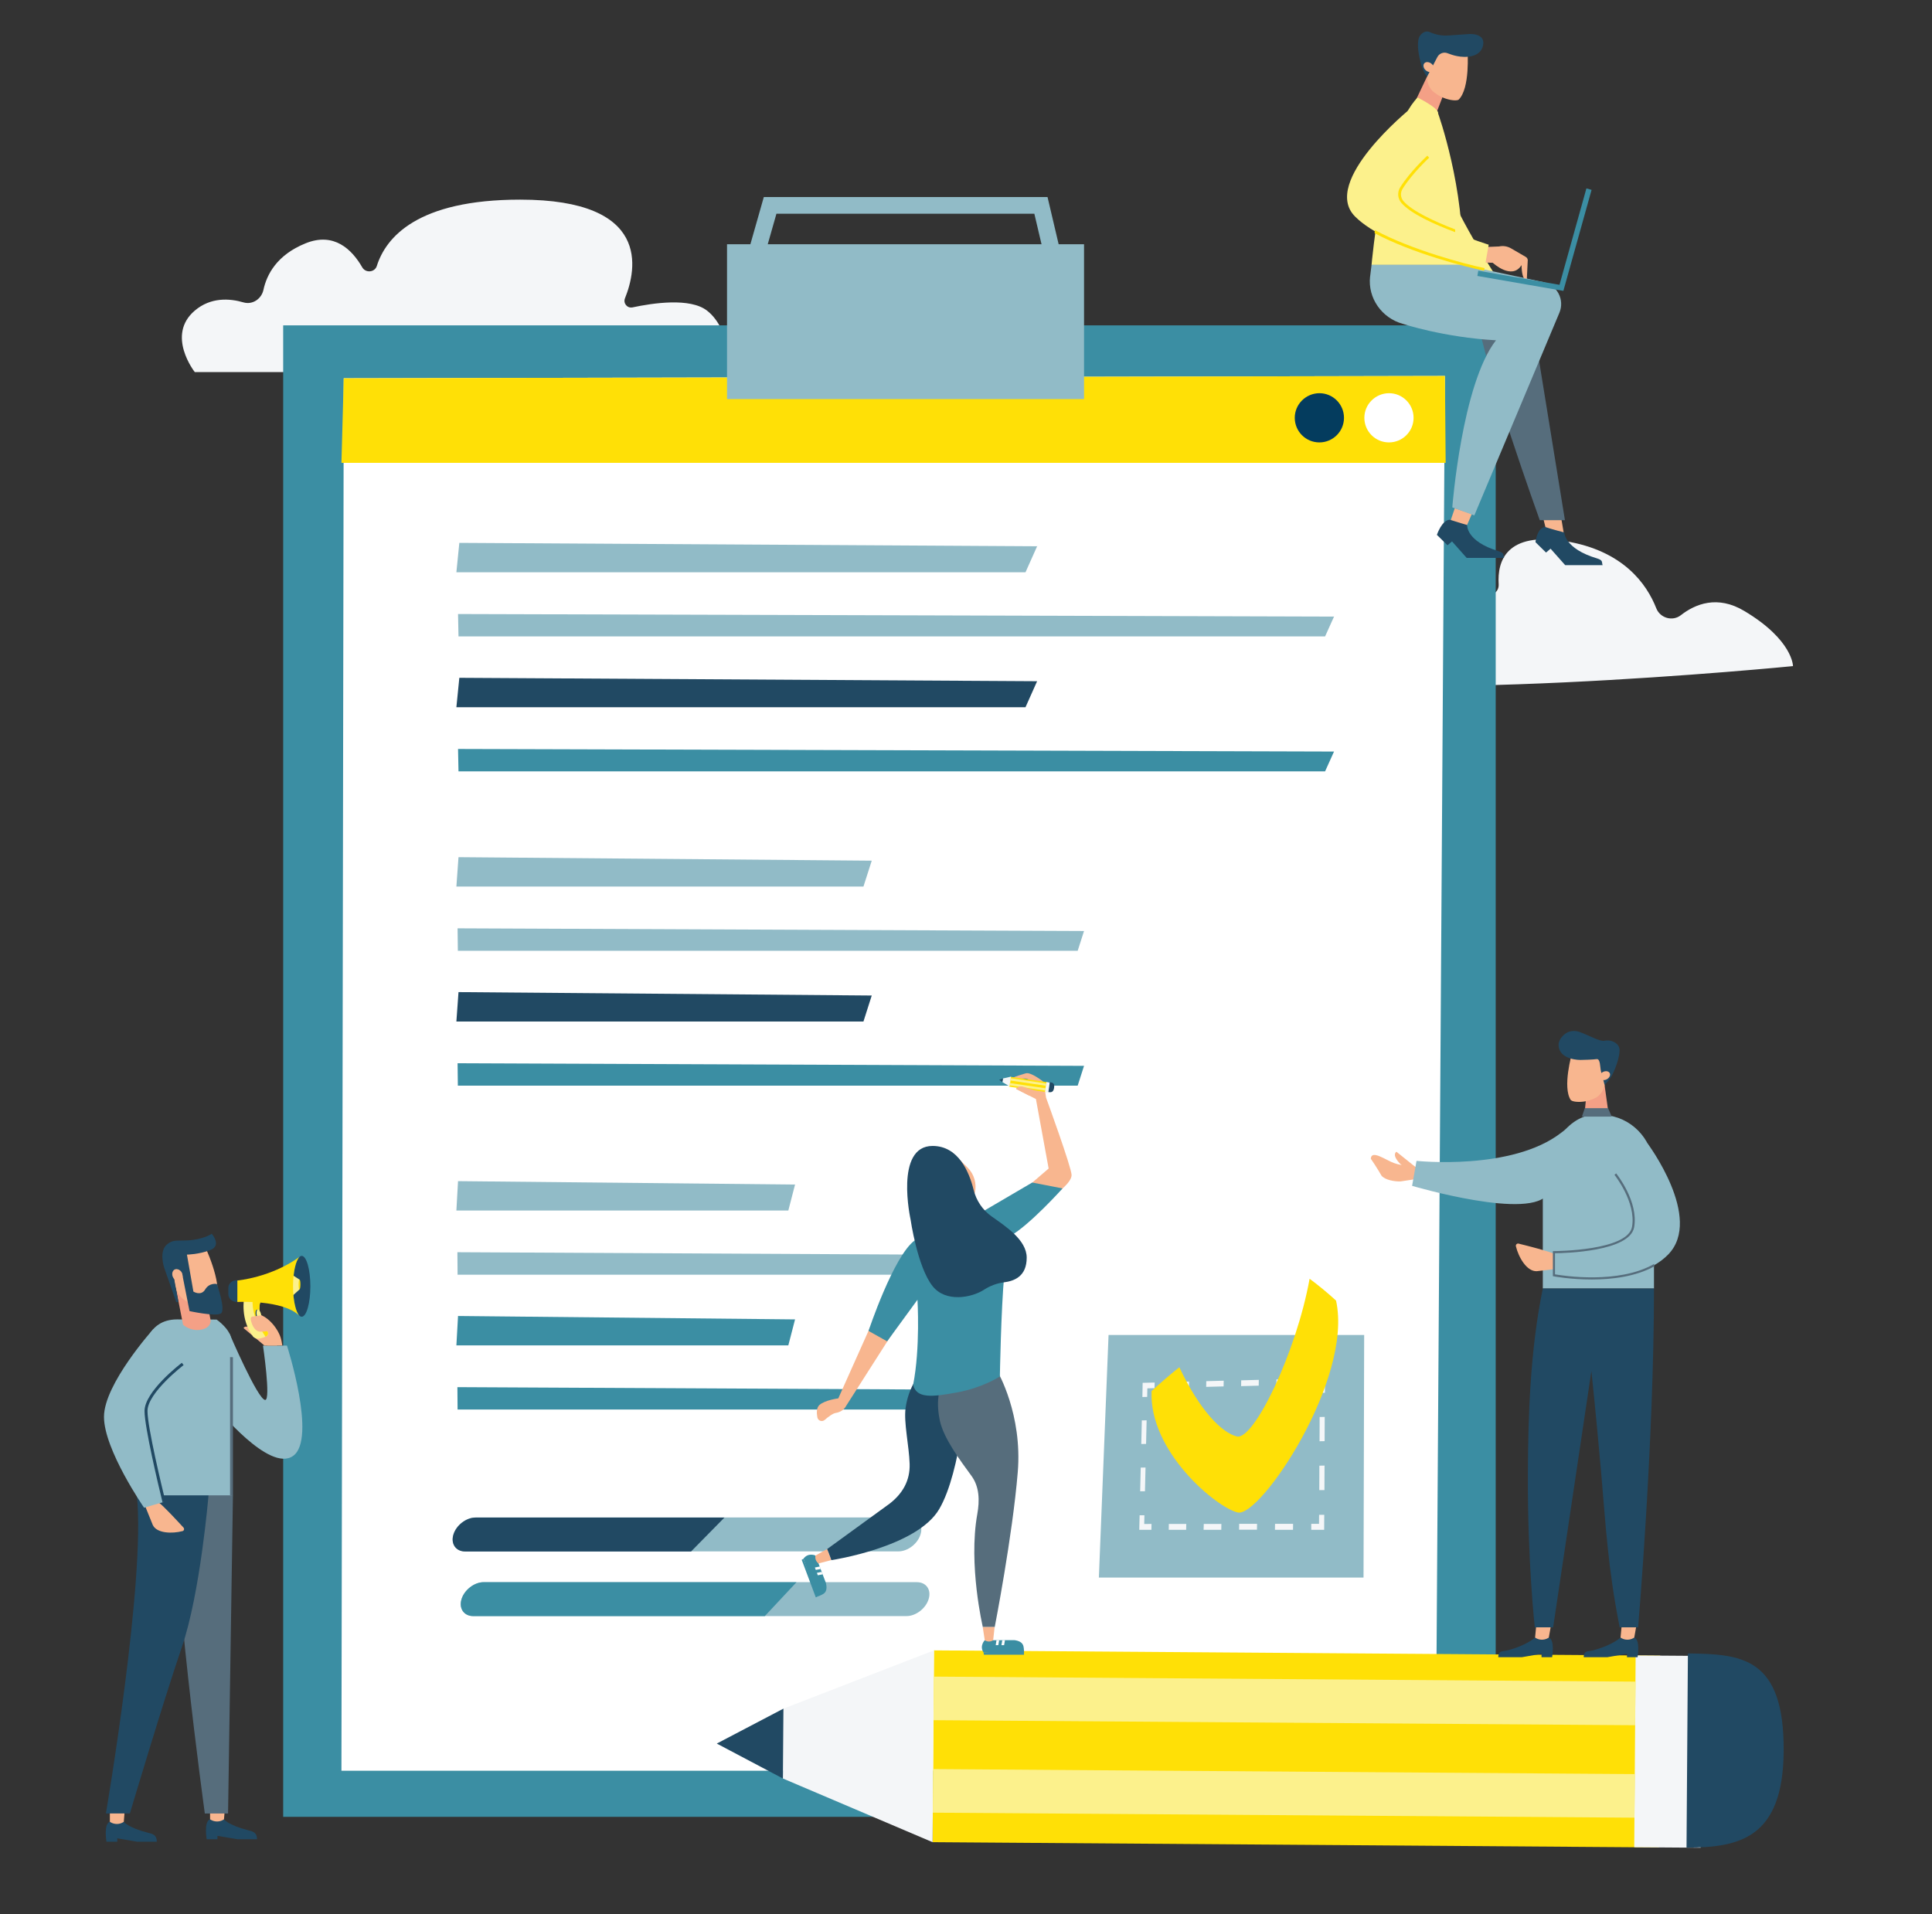 <?xml version="1.0" encoding="utf-8"?>
<!-- Generator: Adobe Illustrator 26.0.3, SVG Export Plug-In . SVG Version: 6.00 Build 0)  -->
<svg version="1.1" id="_x2014_ŽÓť_x5F_1" xmlns="http://www.w3.org/2000/svg" xmlns:xlink="http://www.w3.org/1999/xlink"
	 x="0px" y="0px" viewBox="0 0 209.59 207.69" style="enable-background:new 0 0 209.59 207.69;" xml:space="preserve">
<rect x="0" y="0" width="209.59" height="207.69" fill="#333333" stroke="none"/>
<style type="text/css">
	.st0{fill:#F4F6F8;}
	.st1{fill:#3B8EA3;}
	.st2{fill:#FFFFFF;}
	.st3{fill:#FFE006;}
	.st4{fill:none;}
	.st5{fill:#91BBC7;}
	.st6{fill:#214963;}
	.st7{fill:#043C5E;}
	.st8{fill:#FCF18C;}
	.st9{fill:#F8B68F;}
	.st10{fill:#F4A086;}
	.st11{fill:#566D7C;}
</style>
<g>
	<path class="st0" d="M194.51,72.27c0,0-45.78,4.54-60.72,0.49c-2.84-0.77-4.57-3.89-3.43-6.61c0.61-1.44,1.97-2.67,5-3.52
		c3.52-0.99,6.59,0.78,8.54,2.43c0.82,0.7,2.05,0.28,2.37-0.75c0.42-1.32,1.42-2.75,3.68-3.57c3.36-1.22,8.12,1.6,10.92,3.62
		c0.75,0.54,1.77-0.04,1.71-0.97c-0.16-2.52,0.83-5.71,7.21-4.68c6.31,1.02,8.86,4.66,9.89,7.29c0.42,1.06,1.76,1.45,2.66,0.75
		c1.56-1.22,3.97-2.21,6.89-0.46C194.51,69.44,194.51,72.27,194.51,72.27z"/>
	<path class="st0" d="M79.28,40.37H21.13c0,0-3.15-3.99,0-6.67c1.74-1.48,3.79-1.33,5.29-0.89c0.97,0.28,1.94-0.37,2.16-1.36
		c0.35-1.64,1.44-3.79,4.57-5.05c3.08-1.25,5.03,0.66,6.15,2.61c0.37,0.64,1.36,0.55,1.58-0.16c0.98-3.09,4.38-7.19,15.55-7.19
		c14.22,0,12.64,7.56,11.37,10.7c-0.22,0.55,0.25,1.11,0.82,0.99c2.19-0.47,6.26-1.08,8.09,0.36
		C79.28,35.71,79.28,40.37,79.28,40.37z"/>
	<rect x="30.72" y="35.3" class="st1" width="131.54" height="161.82"/>
	<polygon class="st2" points="37.29,41.04 37.04,192.12 155.76,192.12 156.75,40.79 	"/>
	<polygon class="st3" points="37.29,41.04 37.04,50.22 156.83,50.22 156.75,40.79 	"/>
	<line class="st4" x1="44.55" y1="43.09" x2="44.55" y2="43.09"/>
	<line class="st4" x1="43.04" y1="48" x2="43.8" y2="48"/>
	<polygon class="st5" points="49.83,58.9 49.51,62.09 111.25,62.09 112.51,59.27 	"/>
	<polygon class="st5" points="49.69,66.62 49.74,69.05 143.75,69.05 144.72,66.9 	"/>
	<polygon class="st6" points="49.83,73.54 49.51,76.73 111.25,76.73 112.51,73.91 	"/>
	<polygon class="st1" points="49.69,81.26 49.74,83.69 143.75,83.69 144.72,81.54 	"/>
	<polygon class="st5" points="49.74,93 49.51,96.19 93.67,96.19 94.57,93.38 	"/>
	<polygon class="st5" points="49.64,100.72 49.67,103.16 116.91,103.16 117.6,101.01 	"/>
	<polygon class="st6" points="49.74,107.64 49.51,110.83 93.67,110.83 94.57,108.01 	"/>
	<polygon class="st1" points="49.64,115.36 49.67,117.79 116.91,117.79 117.6,115.64 	"/>
	<polygon class="st5" points="49.69,128.15 49.51,131.34 85.52,131.34 86.25,128.52 	"/>
	<polygon class="st5" points="49.62,135.86 49.64,138.3 104.47,138.3 105.03,136.15 	"/>
	<polygon class="st1" points="49.69,142.78 49.51,145.97 85.52,145.97 86.25,143.15 	"/>
	<polygon class="st1" points="49.62,150.5 49.64,152.93 104.47,152.93 105.03,150.78 	"/>
	<path class="st5" d="M97.46,168.32h-47c-1.01,0-1.59-0.83-1.27-1.84l0,0c0.31-1.01,1.39-1.84,2.4-1.84h47
		c1.01,0,1.59,0.83,1.27,1.84l0,0C99.55,167.5,98.47,168.32,97.46,168.32z"/>
	<path class="st6" d="M78.59,164.65h-27c-1.01,0-2.09,0.83-2.4,1.84c-0.31,1.01,0.26,1.84,1.27,1.84h24.51L78.59,164.65z"/>
	<path class="st5" d="M98.34,175.34h-47c-1.01,0-1.59-0.83-1.27-1.84l0,0c0.31-1.01,1.39-1.84,2.4-1.84h47
		c1.01,0,1.59,0.83,1.27,1.84l0,0C100.43,174.52,99.35,175.34,98.34,175.34z"/>
	<path class="st1" d="M86.41,171.66H52.47c-1.01,0-2.09,0.83-2.4,1.84c-0.31,1.01,0.26,1.84,1.27,1.84h31.63L86.41,171.66z"/>
	<polygon class="st5" points="147.99,144.84 147.92,171.16 119.21,171.16 120.26,144.84 	"/>
	<g>
		<g>
			<polygon class="st0" points="123.59,165.98 124.91,165.98 124.92,165.34 124.13,165.35 124.15,164.4 123.63,164.4 			"/>
		</g>
		<g>
			<path class="st0" d="M126.8,165.34l1.89,0l-0.01,0.64h-1.89L126.8,165.34z M130.59,165.34l1.91,0l-0.01,0.64h-1.92L130.59,165.34
				z M134.43,165.33l1.94,0l-0.01,0.64h-1.94L134.43,165.33z M138.32,165.33l1.96,0l-0.01,0.65h-1.96L138.32,165.33z"/>
		</g>
		<g>
			<polygon class="st0" points="142.25,165.98 143.65,165.98 143.66,164.35 143.1,164.35 143.09,165.33 142.25,165.33 			"/>
		</g>
		<g>
			<path class="st0" d="M143.13,159.02l0.56-0.01l-0.01,2.66l-0.56,0L143.13,159.02z M143.16,153.74l0.55-0.01l-0.01,2.63
				l-0.55,0.01L143.16,153.74z"/>
		</g>
		<g>
			<polygon class="st0" points="143.18,151.12 143.73,151.11 143.74,149.53 142.36,149.56 142.36,150.19 143.18,150.17 			"/>
		</g>
		<g>
			<path class="st0" d="M127.12,149.95l1.87-0.05l-0.01,0.62l-1.87,0.05L127.12,149.95z M130.86,149.85l1.89-0.05l-0.01,0.62
				l-1.89,0.05L130.86,149.85z M134.65,149.76l1.91-0.05l-0.01,0.63l-1.91,0.05L134.65,149.76z M138.48,149.66l1.93-0.05l-0.01,0.63
				l-1.94,0.05L138.48,149.66z"/>
		</g>
		<g>
			<polygon class="st0" points="123.93,151.57 124.45,151.56 124.47,150.63 125.25,150.61 125.26,150 123.96,150.03 			"/>
		</g>
		<g>
			<path class="st0" d="M123.75,159.23l0.52-0.01l-0.06,2.58l-0.52,0L123.75,159.23z M123.87,154.11l0.52-0.01l-0.06,2.56
				l-0.52,0.01L123.87,154.11z"/>
		</g>
	</g>
	<path class="st3" d="M144.94,141.11c-0.94-0.86-1.91-1.66-2.87-2.37c-1.45,8.03-6.05,17.53-7.88,17.11
		c-1.59-0.37-4.02-2.76-6.25-7.51c-1.05,0.83-2.08,1.73-3.01,2.58c-0.31,6.56,7.02,12.64,9.35,13.18
		C136.71,164.65,146.82,149.66,144.94,141.11z"/>
	<path class="st2" d="M148.01,45.33c0,1.47,1.19,2.67,2.67,2.67c1.47,0,2.67-1.19,2.67-2.67c0-1.47-1.19-2.67-2.67-2.67
		C149.21,42.67,148.01,43.86,148.01,45.33z"/>
	<path class="st7" d="M140.46,45.33c0,1.47,1.19,2.67,2.67,2.67c1.47,0,2.67-1.19,2.67-2.67c0-1.47-1.19-2.67-2.67-2.67
		C141.66,42.67,140.46,43.86,140.46,45.33z"/>
	<rect x="78.87" y="26.5" class="st5" width="38.73" height="16.8"/>
	<g>
		<polygon class="st5" points="114.92,34.7 112.21,23.19 84.23,23.19 81.54,32.63 79.8,32.14 82.86,21.38 113.64,21.38 
			116.68,34.29 		"/>
	</g>
	<g>
		
			<rect x="130.22" y="150.37" transform="matrix(7.242276e-03 -1 1 7.242276e-03 -50.143 329)" class="st3" width="20.81" height="78.77"/>
		
			<rect x="170.55" y="186.45" transform="matrix(7.253839e-03 -1 1 7.253839e-03 -10.399 369.617)" class="st0" width="20.81" height="7.2"/>
		<path class="st6" d="M182.96,200.46c5.76,0,10.47-1.04,10.54-10.46c0.07-10.28-4.63-10.53-10.39-10.61L182.96,200.46z"/>
		<polygon class="st0" points="101.17,199.87 84.93,192.96 84.99,185.38 101.32,179.06 		"/>
		<polygon class="st6" points="84.93,192.96 77.76,189.17 84.99,185.38 		"/>
		
			<rect x="136.9" y="156.52" transform="matrix(7.147126e-03 -1 1 7.147126e-03 -56.307 332.449)" class="st8" width="4.73" height="76.12"/>
		
			<rect x="136.97" y="146.49" transform="matrix(7.166220e-03 -1 1 7.166220e-03 -46.202 322.555)" class="st8" width="4.73" height="76.12"/>
	</g>
	<path class="st6" d="M166.53,177.67c0,0-0.92,0.86-3.03,1.4c-0.46,0.12-0.96-0.04-0.96,0.73c0.98,0,2.56,0,2.56,0l2.13-0.37v0.37
		h1.15c0,0,0.32-1.88-0.35-2.12C167.39,177.67,166.53,177.67,166.53,177.67z"/>
	<path class="st9" d="M166.66,176.32l-0.13,1.35l0,0c0.42,0.29,0.97,0.31,1.41,0.05l0.08-0.05l0.24-1.35H166.66z"/>
	<path class="st6" d="M175.8,177.67c0,0-0.92,0.86-3.03,1.4c-0.46,0.12-0.96-0.04-0.96,0.73c0.98,0,2.56,0,2.56,0l2.13-0.37v0.37
		h1.15c0,0,0.32-1.88-0.35-2.12C176.66,177.67,175.8,177.67,175.8,177.67z"/>
	<path class="st9" d="M175.93,176.32l-0.13,1.35l0,0c0.42,0.29,0.97,0.31,1.41,0.05l0.08-0.05l0.24-1.35H175.93z"/>
	<g>
		<path class="st9" d="M152.81,126.39c-0.14,0.04-0.64,0.13-1.6-0.21c-0.86-0.3-2.44-1.49-2.5-0.46c0.58,0.82,1.17,1.85,1.17,1.85
			c0.4,0.46,1.4,0.63,2.05,0.61l2-0.3c0,0,0.55-0.86,0.59-0.9l-0.28-0.31C153.74,126.65,153.26,126.55,152.81,126.39z"/>
		<path class="st9" d="M152.35,126.64c0,0-0.05,0.03-0.14,0.06c0.09,0.1,0.17,0.2,0.25,0.3c0.43,0.21,0.85,0.43,1.27,0.65
			c0.09-0.28,0.23-0.67,0.24-0.7l-2.48-1.99c0,0-0.37,0.21-0.01,0.79C151.84,126.33,152.35,126.64,152.35,126.64z"/>
	</g>
	<polygon class="st10" points="172.07,119.06 171.81,121.71 174.64,121.82 174.07,117.72 	"/>
	<g>
		<path class="st9" d="M171.2,119.55c-0.33-0.01-0.63-0.06-0.79-0.19c-0.95-1.38,0.13-5.1,0.13-5.1l1.52-0.64l1.93,1.2l0.11,2.49
			c0.03,0.67-0.29,1.3-0.86,1.72l0,0C172.63,119.38,171.92,119.57,171.2,119.55z"/>
	</g>
	<path class="st6" d="M173.68,116.23c-0.11-0.42-0.05-1.39-0.48-1.32c-0.31,0.05-1.38,0.09-1.74,0.09c-0.85,0-2.38-0.33-2.38-1.64
		c0-0.65,0.63-1.21,1.03-1.38c0.39-0.16,0.84-0.16,1.24-0.02c0.94,0.33,2.19,1.06,2.69,0.96c0.84-0.17,1.67,0.32,1.66,1.03
		c-0.01,0.76-0.41,1.9-0.78,2.63c-0.22,0.42-0.51,0.8-0.85,1.12l0,0L173.68,116.23z"/>
	<path class="st9" d="M174.55,116.33c-0.19-0.17-0.55-0.14-0.8,0.07c-0.25,0.21-0.3,0.51-0.11,0.68c0.19,0.17,0.55,0.14,0.8-0.07
		C174.69,116.8,174.74,116.5,174.55,116.33z"/>
	<path class="st5" d="M169.36,122.9c-5.34,4.15-15.69,3.05-15.69,3.05l-0.48,2.71c0,0,13.13,3.88,14.77,0.78
		C169.61,126.33,174.7,118.75,169.36,122.9z"/>
	<path class="st5" d="M173.22,120.94c-0.1,0-0.19,0-0.29,0.01c-3.12,0.11-5.56,4.42-5.56,7.55v11.3h12.06v-12.94
		c0-2.88-2.06-5.39-4.9-5.83C174.12,120.97,173.69,120.94,173.22,120.94z"/>
	<path class="st9" d="M169.38,137.61l-2.67,0.31c-1.09,0.04-1.97-1.51-2.26-2.7c-0.04-0.18,0.12-0.34,0.3-0.29
		c0.94,0.23,3.35,0.84,3.99,1.16L169.38,137.61z"/>
	<path class="st5" d="M178.72,124.04c0,0,6.08,8.12,2.26,12.06c-3.82,3.94-12.41,2.27-12.41,2.27v-2.51c0,0,8.12,0.02,8.59-2.74
		c0.48-2.76-1.93-5.74-1.93-5.74"/>
	<g>
		<path class="st11" d="M179.43,137.14c-3.85,2.22-9.91,1.27-10.74,1.12v-2.29c1.05-0.01,8.13-0.17,8.59-2.83
			c0.48-2.78-1.86-5.71-1.95-5.83l-0.19,0.15c0.02,0.03,2.37,2.97,1.91,5.64c-0.45,2.61-8.32,2.64-8.47,2.64h0l-0.12,0v2.72
			l0.1,0.02c0.04,0.01,1.83,0.34,4.13,0.34c2.14,0,4.73-0.3,6.76-1.42V137.14z"/>
	</g>
	<path class="st6" d="M167.37,139.8c-1.38,6.69-1.59,13.88-1.62,19.92c-0.05,9.73,0.75,16.84,0.75,16.84h1.99l4.15-27.81
		c0,0,0.45,4.14,1.07,11.15c0.48,5.5,0.71,10.16,2,16.66c2,0,2,0,2,0s1.72-20.08,1.72-36.76C174.75,139.8,169.78,139.8,167.37,139.8
		z"/>
	<polygon class="st11" points="171.93,120.23 174.45,120.23 174.85,121.15 171.61,121.15 	"/>
	<g>
		<path class="st9" d="M169.38,56.29l0.28,1.65l0,0c-0.51,0.36-1.19,0.38-1.72,0.06l-0.1-0.06l-0.41-1.65H169.38z"/>
	</g>
	<path class="st8" d="M156.13,18.05c1.47,4.85,6.4,12.29,6.4,12.29l-3.89-1.59l-2.75-6.36C155.88,22.39,154.66,13.2,156.13,18.05z"
		/>
	<path class="st11" d="M166.7,37.51l3.07,18.93h-2.73c0,0-6.13-17.03-6.77-22.04c0-2.84,6.2,0,6.2,0L166.7,37.51z"/>
	<g>
		<polygon class="st10" points="156.54,10.4 155.52,13.04 153.32,11.44 154.8,8.33 		"/>
		<g>
			<path class="st9" d="M157.37,10.84c0.34,0.06,0.67,0.08,0.86-0.02c1.28-1.22,0.97-5.3,0.97-5.3l-1.43-0.99l-2.25,0.82l-0.65,2.55
				c-0.17,0.68,0.02,1.41,0.52,1.96l0,0C155.94,10.35,156.63,10.7,157.37,10.84z"/>
		</g>
		<path class="st6" d="M155.92,6.21c0.2-0.41,0.68-0.6,1.1-0.44c0.31,0.12,0.68,0.25,1.06,0.32c0.88,0.18,2.53,0.17,2.81-1.17
			c0.28-1.34-1.47-1.23-1.47-1.23l-2.32,0.16c-0.69,0.05-1.37-0.09-2-0.37c-0.56-0.24-1.05,0.27-1.17,0.62
			c-0.26,0.76,0.01,2.05,0.24,2.89c0.13,0.48,0.35,0.93,0.64,1.34l0,0L155.92,6.21z"/>
		<path class="st9" d="M154.61,6.79c0.23-0.13,0.59-0.02,0.81,0.25c0.21,0.27,0.2,0.59-0.04,0.73c-0.23,0.13-0.59,0.02-0.81-0.25
			C154.36,7.25,154.38,6.92,154.61,6.79z"/>
	</g>
	<g>
		<path class="st6" d="M169.7,57.77c0,0,0.01,1.76,3.54,2.81c0.72,0.22,0.49,0.43,0.62,0.74c-1.16,0-4.06,0-4.06,0l-1.59-1.79
			l-0.49,0.42l-1.15-1.13c0,0,0.2-1.63,1.07-1.64C168.36,57.43,169.7,57.77,169.7,57.77z"/>
		<path class="st9" d="M159.67,55.77l-0.66,1.52l0,0c-0.6,0.17-1.25-0.02-1.65-0.5l-0.07-0.09l0.53-1.56L159.67,55.77z"/>
	</g>
	<path class="st8" d="M156.01,12.3c0,0,0.28-0.43-2.22-1.72c-3.76,3.76-5,18.17-5,18.17s8.8,0,9.84,0
		C158.96,20.52,156.01,12.3,156.01,12.3z"/>
	<path class="st9" d="M165.73,28.35c0.04-0.19-0.04-0.38-0.2-0.47l-1.6-0.93c-0.4-0.23-0.86-0.31-1.31-0.21l-1.74,0.07l-0.23,0.27
		l-0.36,1.54c0.35-0.08,0.55-0.14,0.55-0.14l1.1,0.03c0,0,2.08,1.94,3.12,0.25c0.04,1.79,0.57,1.65,0.57,1.65L165.73,28.35z"/>
	<path class="st5" d="M148.79,28.74l-0.15,1.22c0,0.02,0,0.03-0.01,0.05c-0.26,2.33,1.27,4.49,3.53,5.12c0,0,4.48,1.48,10.13,1.79
		c-3.71,4.76-4.74,18.13-4.74,18.13l2.39,0.87l9.23-21.99c0.59-1.41-0.24-3-1.73-3.32l-8.82-1.88H148.79z"/>
	<path class="st8" d="M154.94,17c0,0-1.83,1.68-2.91,3.4c-0.3,0.48-0.25,1.1,0.12,1.52c2.05,2.36,9.35,4.63,9.35,4.63l-0.47,2.66
		c0,0-10.36-2.04-14.03-5.72c-3.77-3.78,5.97-11.67,5.97-11.67"/>
	<g>
		<path class="st3" d="M152.16,20.48c-0.27,0.43-0.23,0.97,0.1,1.35c0.93,1.08,3.43,2.23,5.6,3.06c0,0.13,0,0.14,0,0.3
			c-2.29-0.86-4.81-2-5.83-3.17c-0.41-0.48-0.47-1.16-0.13-1.7c1.08-1.72,2.92-3.41,2.94-3.43l0.2,0.22
			C155.02,17.13,153.21,18.8,152.16,20.48z"/>
		<path class="st3" d="M149.16,24.97c3.98,2.15,9.81,3.69,11.89,4.12c-0.02,0.12-0.04,0.22-0.06,0.28c-2-0.41-7.78-1.89-11.87-4.07
			C149.12,25.2,149.14,25.08,149.16,24.97z"/>
	</g>
	<g>
		<polygon class="st1" points="169.6,31.56 172.66,20.6 172.1,20.44 169.18,30.9 160.37,29.37 160.27,29.94 		"/>
	</g>
	<path class="st6" d="M159.16,56.96c0,0-0.14,1.77,3.39,2.83c0.72,0.22,0.49,0.43,0.62,0.74c-1.16,0-4.06,0-4.06,0l-1.59-1.79
		l-0.49,0.42l-1.15-1.13c0,0,0.54-1.63,1.41-1.64C158.01,56.63,159.16,56.96,159.16,56.96z"/>
	<path class="st1" d="M88.47,168.77l1.14,3.01c0.09,0.42,0.11,0.93-0.32,1.17c0,0-0.29,0.17-0.6,0.27
		c-0.21-0.04-1.52-4.11-1.52-4.11l0.01-0.02C87.7,168.41,88.47,168.77,88.47,168.77z"/>
	<polygon class="st1" points="88.69,173.23 87.17,169.12 86.97,169.23 88.5,173.31 	"/>
	<g>
		<polygon class="st2" points="88.93,169.96 89.03,170.23 88.5,170.33 88.4,170.07 		"/>
	</g>
	<g>
		<polygon class="st2" points="89.14,170.54 89.24,170.81 88.72,170.91 88.62,170.65 		"/>
	</g>
	<path class="st9" d="M89.73,168.06l-1.26,0.71l0,0c-0.07,0.3,0.04,0.62,0.28,0.82l0.04,0.04l1.39-0.36L89.73,168.06z"/>
	<path class="st6" d="M99.81,149.06c0,0-1.25,1.35-1.57,3.72c-0.21,1.58,0.38,4.08,0.44,6.04c0.06,1.8-0.75,3.22-2.17,4.32
		l-6.77,4.92l0.45,1.21c0,0,9.27-1.39,11.7-5.54c2.43-4.15,3.01-13.55,3.01-13.55L99.81,149.06z"/>
	<path class="st9" d="M94.42,143.94l-3.48,7.78c0,0-1.43,0.17-2.05,0.72c-0.32,0.29-0.31,0.86-0.22,1.34
		c0.07,0.37,0.51,0.52,0.79,0.28c0.38-0.33,0.88-0.71,1.2-0.76c0.86-0.14,1.12-0.75,1.12-0.75l5-7.83L94.42,143.94z"/>
	<path class="st9" d="M111.98,128.31l1.78-1.53l-1.38-7.54l-2.15-1.1c0,0,0.23-0.42,0.76-0.24c0.53,0.18,0.98,0.07,0.98,0.07
		s0.4-0.5-0.36-0.83c-0.43-0.29-0.71,0-1.95-0.05c0-0.19,1.63-0.64,1.63-0.64c0.51-0.16,1.81,0.84,1.81,0.84
		c0.09,0.12,0.14,0.26,0.17,0.4l0.21,1.4c0,0,2.77,7.59,2.77,8.4c0,0.81-1.55,1.92-1.55,1.92L111.98,128.31z"/>
	<path class="st11" d="M102.39,149.84c0,0-1.07,1.29-0.43,4.3c0.41,1.92,2.22,4.33,3.43,5.99c0.87,1.19,0.89,2.69,0.63,4.14
		c-0.99,5.52,0.6,12.26,0.6,12.26h1.29c0,0,1.93-9.87,2.5-16.81c0.52-6.26-2.16-10.87-2.22-10.95L102.39,149.84z"/>
	<g>
		
			<rect x="111.09" y="115.59" transform="matrix(0.145 -0.989 0.989 0.145 -20.968 211.005)" class="st3" width="1.08" height="4.09"/>
		
			<rect x="113.16" y="117.75" transform="matrix(0.145 -0.989 0.989 0.145 -19.499 213.313)" class="st0" width="1.08" height="0.37"/>
		<path class="st6" d="M113.73,118.49c0.3,0.04,0.55,0.02,0.62-0.46c0.08-0.53-0.16-0.57-0.46-0.62L113.73,118.49z"/>
		<polygon class="st0" points="109.53,117.87 108.74,117.4 108.8,117.01 109.68,116.81 		"/>
		<polygon class="st6" points="108.74,117.4 108.4,117.16 108.8,117.01 		"/>
		
			<rect x="111.4" y="115.9" transform="matrix(0.145 -0.989 0.989 0.145 -21.283 211.12)" class="st8" width="0.25" height="3.95"/>
		
			<rect x="111.48" y="115.38" transform="matrix(0.145 -0.989 0.989 0.145 -20.711 210.751)" class="st8" width="0.25" height="3.95"/>
	</g>
	<path class="st1" d="M99.23,134.58c-2.3,1.69-5.01,9.82-5.01,9.82l2.02,1.13l3.29-4.51c0,0,0.32,5.22-0.47,9.23
		c0.36,1.5,2.06,1.33,4.83,0.81c2.77-0.52,4.58-1.72,4.58-1.72s0.12-7.25,0.48-11.09s-0.35-4.25,0.62-4.13
		c2.16-1.23,5.7-5.18,5.7-5.18l-3.29-0.64l-7.08,4.15C104.9,132.46,101.43,133.37,99.23,134.58z"/>
	<path class="st9" d="M103.24,124.97l1.71,1.69c0.73,0.72,1.03,1.76,0.81,2.75l-0.2,0.9L103.24,124.97z"/>
	<path class="st6" d="M101.17,124.33c-4.15,0-2.39,7.97-2.39,7.97s0.74,5.17,2.39,7.24c1.42,1.8,4.24,1.26,5.58,0.39
		c0.65-0.42,1.38-0.7,2.15-0.8c1.13-0.14,2.48-0.64,2.48-2.68c0-1.92-2.29-3.4-3.8-4.47c-0.98-0.69-1.67-1.72-1.96-2.89
		C105.14,127.14,103.96,124.33,101.17,124.33z"/>
	<path class="st1" d="M106.83,177.96l3.22-0.01c0.43,0.06,0.91,0.22,0.99,0.72c0,0,0.06,0.33,0.05,0.65
		c-0.11,0.18-4.38-0.02-4.38-0.02l-0.02-0.02C106.23,178.56,106.83,177.96,106.83,177.96z"/>
	<polygon class="st1" points="111.08,179.33 106.7,179.31 106.74,179.53 111.09,179.53 	"/>
	<g>
		<polygon class="st2" points="108.1,177.96 108.39,177.96 108.3,178.49 108.02,178.49 		"/>
	</g>
	<g>
		<polygon class="st2" points="108.73,177.96 109.02,177.96 108.93,178.49 108.64,178.49 		"/>
	</g>
	<path class="st9" d="M106.61,176.53l0.22,1.43l0,0c0.26,0.17,0.59,0.19,0.86,0.03l0.05-0.03l0.16-1.43H106.61z"/>
	<path class="st9" d="M111,117.91c-0.53-0.18-0.76,0.24-0.76,0.24l1.43,0.73c0.02-0.01,0.04-0.02,0.06-0.03
		c0.23-0.1,0.72-0.31,0.95-0.34C112.53,118.37,111.26,118,111,117.91z"/>
	<path class="st6" d="M24.3,197.39c0,0,0.46,0.63,2.6,1.18c0.47,0.12,0.98,0.2,0.98,0.98c-1,0-2.12,0-2.12,0l-2.17-0.37v0.37h-1.17
		c0,0-0.33-1.91,0.36-2.16C23.42,197.39,24.3,197.39,24.3,197.39z"/>
	<path class="st9" d="M24.41,196.02l-0.11,1.37l0,0c-0.43,0.3-0.99,0.31-1.43,0.05l-0.08-0.05v-1.37H24.41z"/>
	<path class="st6" d="M13.43,197.66c0,0,0.46,0.63,2.6,1.18c0.47,0.12,0.98,0.2,0.98,0.98c-1,0-2.12,0-2.12,0l-2.17-0.37v0.37h-1.17
		c0,0-0.33-1.91,0.36-2.16C12.55,197.66,13.43,197.66,13.43,197.66z"/>
	<path class="st9" d="M13.54,196.29l-0.11,1.37l0,0c-0.43,0.3-0.99,0.31-1.43,0.05l-0.08-0.05v-1.37H13.54z"/>
	<path class="st11" d="M25.27,162.24l-0.53,34.52h-2.52c0,0-3.83-27.87-3.01-34.52C20.04,155.59,25.27,162.24,25.27,162.24z"/>
	<path class="st6" d="M22.62,162.23c0,0-0.88,10.6-2.89,16.47c-2.01,5.87-5.64,18.05-5.64,18.05h-2.6c0,0,4.35-25.46,3.35-34.53l0,0
		H22.62z"/>
	<path class="st5" d="M24.88,144.66c0,0,3.1,7.23,3.89,7.23c0.63,0-0.24-5.9-0.24-5.9h2.6c0,0,3.26,10.12,0.67,11.97
		s-8.3-5.23-8.3-5.23L24.88,144.66z"/>
	<path class="st9" d="M15.64,163.15l0.94,2.32c0.45,0.91,2.11,0.94,3.22,0.65c0.17-0.04,0.22-0.25,0.11-0.38
		c-0.61-0.66-2.18-2.37-2.72-2.75L15.64,163.15z"/>
	<path class="st5" d="M23.5,143.17c0,0,1.62,1.1,1.62,2.36c0,1.26,0,16.71,0,16.71h-9.49v-15.62c0,0,0.19-3.47,3.59-3.47
		S23.5,143.17,23.5,143.17z"/>
	<g>
		<polygon class="st11" points="24.96,162.24 24.96,147.24 25.27,147.25 25.27,162.24 		"/>
	</g>
	<path class="st10" d="M19.1,139.86l0.76,3.87c0,0,0.82,0.76,1.98,0.53c1.16-0.23,1-1.07,1-1.07l-0.49-2.48l-1.81-0.11L19.1,139.86z
		"/>
	<path class="st9" d="M22.64,141.41c0.36-0.08,0.67-0.21,0.82-0.39c0.71-1.85-1.34-6.04-1.34-6.04l-3.61,1.41l0.47,2.99
		c0.12,0.8,0.62,1.49,1.34,1.86l0,0C21.06,141.52,21.87,141.59,22.64,141.41z"/>
	<path class="st6" d="M20.28,136.12c0,0,1.29-0.01,2.55-0.5c1.26-0.49,0.14-1.76,0.14-1.76s-0.88,0.63-2.65,0.72
		c-1.19,0.06-1.55-0.11-2.21,0.44c-0.9,0.74-0.3,2.52-0.3,2.52l1.32,3.75l0.21-0.04c0,0-0.4-2.31-0.56-3.09
		c0.15-0.4,0.38-0.45,0.58-0.39c0.22,0.06,0.37,0.25,0.41,0.47l0.79,4.01c0,0,2.77,0.6,3.38,0.27c0.61-0.33-0.41-3.21-0.41-3.21
		s-0.81-0.18-1.27,0.59c-0.45,0.76-1.28,0.23-1.28,0.23L20.28,136.12z"/>
	<path class="st9" d="M30.63,145.99l-0.09-0.5c-0.2-1.1-1.26-2.48-2.32-2.84l-1.1,0l0.34,2.35l1.56,0.98H30.63z"/>
	<path class="st9" d="M19.02,137.71c0.28-0.08,0.61,0.14,0.74,0.49c0.12,0.35,0,0.7-0.29,0.78c-0.28,0.08-0.61-0.14-0.74-0.49
		C18.61,138.14,18.74,137.79,19.02,137.71z"/>
	<path class="st9" d="M27.91,144.75l2.15,1.24c0,0-1.35-0.01-1.37,0l-2.27-1.9c0,0,0.16-0.33,0.68-0.05
		C27.61,144.32,27.91,144.75,27.91,144.75z"/>
	<path class="st5" d="M16.64,144.19c0,0-5.36,5.96-5.36,9.53c0,3.57,4.35,9.86,4.35,9.86l2.15-0.63c0,0-1.94-7.79-1.94-9.86
		c0-2.07,3.99-5.11,3.99-5.11"/>
	<g>
		<path class="st6" d="M16,153.09c0,1.78,1.58,8.3,1.95,9.82c-0.11,0.03-0.15,0.04-0.32,0.08c-0.46-1.88-1.95-8.15-1.95-9.9
			c0-2.12,3.88-5.11,4.05-5.23l0.19,0.25C19.88,148.13,16,151.12,16,153.09z"/>
	</g>
	<path class="st8" d="M26.48,140.85c0,0-0.44,2.31,0.98,4.16c0.09,0.11,0.24,0.2,0.4,0.22c0.33,0.04,0.56-0.07,0.74-0.12
		c0.26-0.08,0.39-0.21,0.45-0.32c0.05-0.1,0.04-0.21-0.03-0.31c-0.29-0.43-1.18-1.91-0.78-3.22
		C27.48,140.64,26.48,140.85,26.48,140.85z"/>
	<path class="st3" d="M28.8,145.03c0.16-0.08,0.2-0.14,0.25-0.24c0.05-0.1,0.04-0.21-0.03-0.31c-0.29-0.43-1.18-1.91-0.78-3.22
		c-0.27-0.22-0.57-0.33-0.84-0.39C27.35,142.3,27.66,143.27,28.8,145.03z"/>
	<g>
		<g>
			<path class="st6" d="M27.75,142.75c0.07,0.33,0.23,0.58,0.36,0.55c0.13-0.03,0.18-0.32,0.11-0.65c-0.07-0.33-0.23-0.58-0.36-0.55
				C27.73,142.13,27.68,142.42,27.75,142.75z"/>
			<polygon class="st6" points="27.83,142.11 27.97,142.08 27.96,142.15 27.87,142.18 			"/>
			<polygon class="st6" points="28.08,143.3 28.24,143.27 28.05,143.24 			"/>
		</g>
		<path class="st8" d="M27.86,142.73c0.07,0.33,0.23,0.58,0.36,0.55c0.13-0.03,0.18-0.32,0.11-0.65c-0.07-0.33-0.23-0.58-0.36-0.55
			C27.84,142.11,27.79,142.4,27.86,142.73z"/>
	</g>
	<path class="st6" d="M25.9,138.9h-0.25c-0.49,0-0.88,0.38-0.88,0.84v0.67c0,0.46,0.4,0.84,0.88,0.84h0.25V138.9z"/>
	<path class="st6" d="M33.67,139.56c0,1.82-0.42,3.3-0.94,3.3c-0.52,0-0.94-1.48-0.94-3.3c0-1.82,0.42-3.3,0.94-3.3
		C33.25,136.26,33.67,137.74,33.67,139.56z"/>
	<polygon class="st8" points="31.75,138.35 32.49,138.83 32.49,139.9 31.73,140.59 31.47,139.2 	"/>
	<path class="st3" d="M31.79,139.56c0-1.53,0.3-2.82,0.7-3.19c0,0,0,0,0,0c-3.1,2.24-6.74,2.56-6.74,2.56v2.33
		c0,0,4.92-0.28,6.74,1.5c0,0,0,0,0,0C32.09,142.38,31.79,141.1,31.79,139.56z"/>
	<path class="st3" d="M32.59,139.36c0,0.3-0.05,0.54-0.1,0.54c-0.06,0-0.1-0.24-0.1-0.54c0-0.3,0.05-0.54,0.1-0.54
		C32.55,138.82,32.59,139.06,32.59,139.36z"/>
	<path class="st9" d="M29.44,144.28c-0.08,0.03-0.34,0.2-1.2,0.2c-0.62,0-0.91-0.77-1.01-1.18c-0.04-0.15-0.07-0.36,0.11-0.45
		l1-0.14L29.44,144.28z"/>
</g>
</svg>
